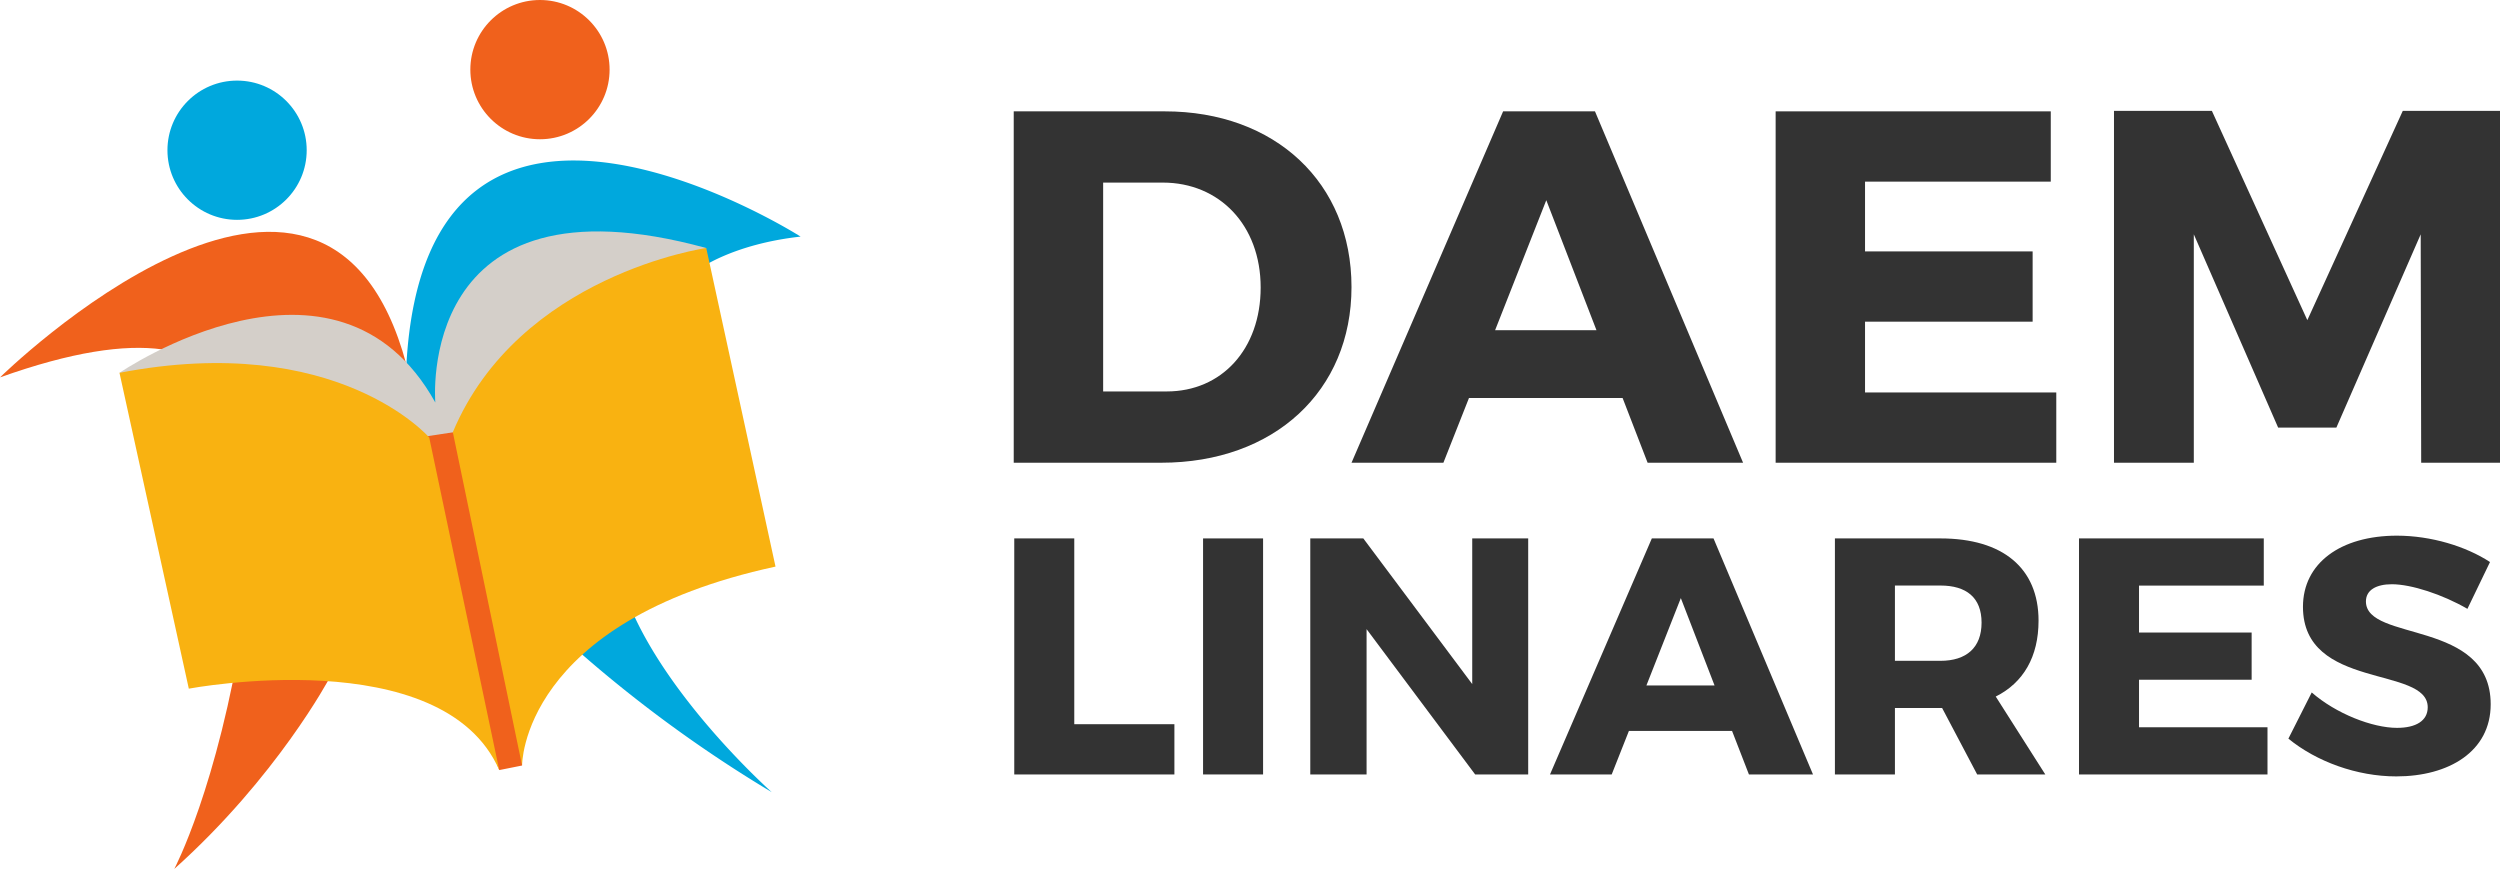 <svg xmlns="http://www.w3.org/2000/svg" viewBox="0 0 1178.45 409.64"><defs><style>.cls-1{fill:#f0611c;}.cls-2{fill:#00a8dd;}.cls-3{fill:#d4cfc9;}.cls-4{fill:#f9b211;}.cls-5{fill:#333;}</style></defs><title>Recurso 1logo2</title><g id="Capa_2" data-name="Capa 2"><g id="Capa_1-2" data-name="Capa 1"><path class="cls-1" d="M0,177.89s152.82-150.24,191.57-6.06L155.33,319.6s-24.75,46.63-73.18,90c0,0,20.42-38.41,32.65-116.23S134.89,129.82,0,177.89Z"/><path class="cls-2" d="M377.39,111.53S201.25-.69,191.57,171.83c0,0,6.45,63.1,5.74,64.54s75,70.31,75,70.31a624.52,624.52,0,0,0,91.48,66.73s-69.95-62.06-74.26-115.88L329.32,127S345.11,115.11,377.39,111.53Z"/><path class="cls-3" d="M56.32,175.74s102.24-69.95,148.88,14c0,0-9.69-110.49,127.71-72.82l-69.6,105.47-102.59,12.2Z"/><polygon class="cls-1" points="197.31 206.24 225.65 201.93 245.38 340.76 246.09 360.85 235.33 363 219.19 318.88 197.31 206.24"/><circle class="cls-2" cx="111.75" cy="70.81" r="32.82"/><circle class="cls-1" cx="254.53" cy="32.82" r="32.82"/><path class="cls-4" d="M56.32,175.74,89,324.62S208.79,302,235.33,363l-33-156.77S158.92,156,56.32,175.74Z"/><path class="cls-4" d="M332.91,116.91s-88.25,12.55-119.46,86.81L246.1,360.85s-.72-67.73,119.46-93.77Z"/><path class="cls-5" d="M549.07,52.49c52,0,88,33.6,88,82.82,0,49-36.44,82.81-89.68,82.81H477.85V52.49ZM520,184.52h30c25.8,0,44.25-19.87,44.25-49,0-29.34-19.4-49.45-46.14-49.45H520Z"/><path class="cls-5" d="M692.45,187.6l-12.06,30.52H637.08L708.54,52.49h43.3l69.81,165.63h-45L764.86,187.6Zm36.44-93.23-24.13,61.29h47.79Z"/><path class="cls-5" d="M879.14,85.62v32.89h79v33.12h-79V185h90.15v33.12H837V52.49H966.69V85.62Z"/><path class="cls-5" d="M1141.3,218.12l-.23-107.66-39.75,91.1h-27.45l-39.75-91.1V218.12H996.49V52.25h46.14l45,98.67,45-98.67h45.9V218.12Z"/><path class="cls-5" d="M553.59,341.38v23.68H478.1V253.8h28.29v87.58Z"/><path class="cls-5" d="M567.1,365.06V253.8h28.29V365.06Z"/><path class="cls-5" d="M695.36,365.06l-51.18-68.5v68.5H617.64V253.8h25l51.34,68.66V253.8h26.38V365.06Z"/><path class="cls-5" d="M767.83,344.56l-8.11,20.5H730.64l48-111.26h29.08l46.89,111.26h-30.2l-7.95-20.5Zm24.48-62.63L776.09,323.1H808.2Z"/><path class="cls-5" d="M915.48,333.75H893.23v31.31H864.94V253.8h49.74c29.41,0,46.25,14,46.25,38.78,0,17-7.15,29.25-20.18,35.76l23.36,36.72H932Zm-.8-22.25c12.24,0,19.39-6.2,19.39-18s-7.15-17.49-19.39-17.49H893.23V311.5Z"/><path class="cls-5" d="M1008.29,276.05v22.1h53.09V320.4h-53.09v22.41h60.56v22.25H980V253.8h87.1v22.25Z"/><path class="cls-5" d="M1173.74,264.93,1163.09,287c-11.76-6.83-26.54-11.6-35.6-11.6-7.31,0-12.24,2.7-12.24,8.1,0,19.24,58.81,8.27,58.81,48.48,0,22.25-19.71,34-44.5,34-18.6,0-37.67-7-50.86-17.8l11-21.77c11.45,10,28.61,16.69,40.21,16.69,8.91,0,14.47-3.34,14.47-9.7,0-19.71-58.81-7.95-58.81-47.36,0-20.51,17.64-33.54,44.34-33.54C1145.93,252.53,1162.3,257.46,1173.74,264.93Z"/></g></g></svg>